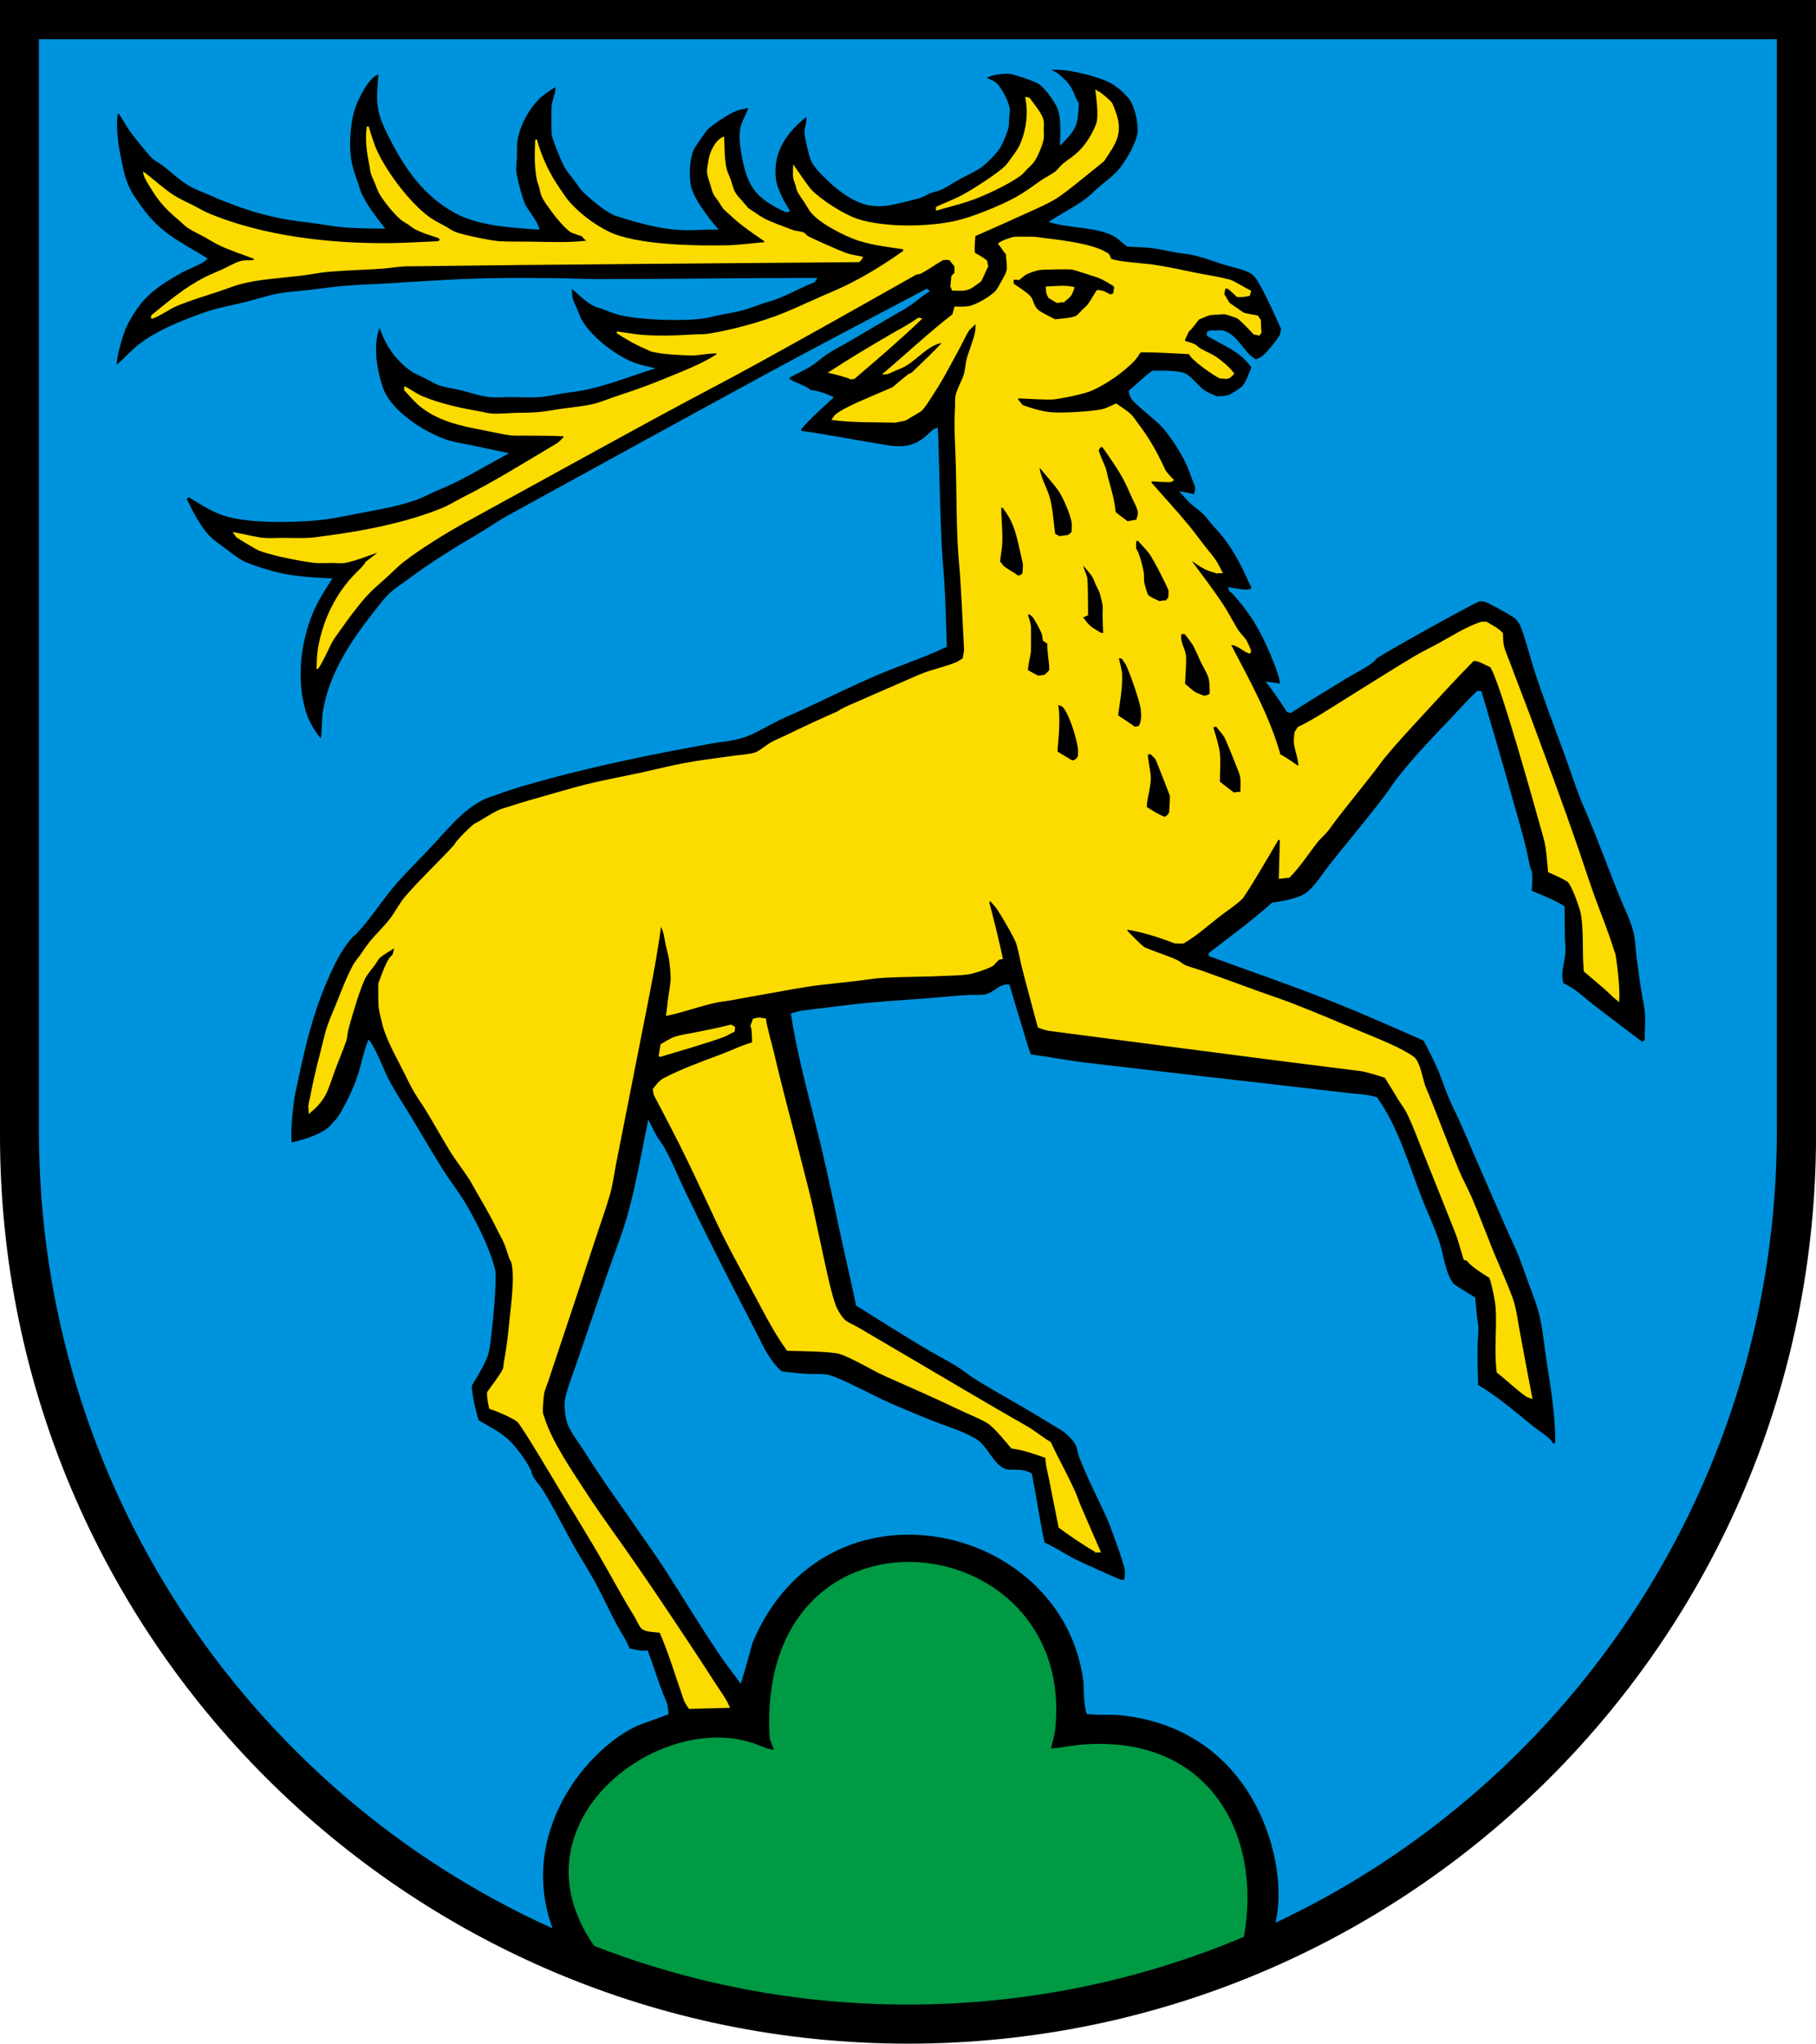 <?xml version="1.0" encoding="UTF-8"?>
<svg enable-background="new 0 0 283.465 318.897" version="1.1" viewBox="0 0 283.46 318.9" xml:space="preserve" xmlns="http://www.w3.org/2000/svg">
	
		<path d="M0,0h283.465v177.165c0,78.278-63.455,141.732-141.732,141.732    S0,255.443,0,177.165V0z" clip-rule="evenodd" fill-rule="evenodd"/>
		<g clip-rule="evenodd" fill="#FCDB00" fill-rule="evenodd" stroke="#FCDB00" stroke-miterlimit="3.864" stroke-width=".283">
			
				<path d="m132.81 59.073c0.158-0.048 0.333-0.079 0.498-0.08 3.528-3.017 7.044-6.017 10.4-9.225-0.111-0.032-0.242-0.053-0.358-0.04-1.371 1.001-2.88 1.755-4.344 2.61-3.185 1.859-6.358 3.746-9.443 5.758 0.424 0.102 2.881 0.68 3.247 0.977z"/>
			
				<path d="m146.24 32.694c1.583-0.475 3.215-0.862 4.781-1.375 2.368-0.773 6.526-2.696 8.408-4.184 0.259-0.204 0.511-0.554 0.744-0.797 0.337-0.352 0.748-0.675 1.049-1.056 0.58-0.734 1.434-2.781 1.555-3.687 0.055-0.412 0-0.914 0-1.334 0-0.425 0.058-0.94 0-1.355-0.15-1.074-1.559-2.653-2.152-3.526-0.142-0.045-0.291-0.079-0.438-0.1 0.483 2.456 0.131 5.123-0.897 7.412-0.309 0.688-0.848 1.388-1.295 1.992-0.291 0.395-0.579 0.865-0.916 1.215-1.208 1.253-5.038 3.665-6.655 4.563-1.327 0.738-2.813 1.262-4.184 1.913v0.319z"/>
			
				
					<path d="m164.67 49.968c0.543-0.06 2.955-0.234 3.427-0.598 0.325-0.251 0.605-0.605 0.896-0.896 0.283-0.283 0.654-0.562 0.896-0.876 0.515-0.669 0.917-1.488 1.395-2.192 0.853 0 1.27 0.305 2.032 0.697 0.18-0.079 0.368-0.149 0.559-0.199 0.059-0.333 0.101-0.738 0.199-1.056l-0.199-0.339c-0.738-0.416-1.512-0.929-2.291-1.255-0.293-0.122-4.018-1.305-4.225-1.335-0.504-0.073-4.633-0.016-5.141 0.08-0.635 0.12-1.41 0.395-1.992 0.658-0.341 0.154-0.867 0.655-1.195 0.896-0.316-0.072-0.673-0.04-0.996-0.04 0.063 0.277 0.06 0.555 0.06 0.837 0.761 0.518 2.022 1.301 2.63 1.952 0.526 0.564 0.469 1.701 1.494 2.352 0.757 0.479 1.652 0.894 2.451 1.314zm17.114 77.661c0.424-0.183 0.569-0.386 0.837-0.757 0.037-0.321 0.16-2.517 0.12-2.729-0.018-0.092-2.073-5.367-2.212-5.638-0.158-0.31-0.611-0.641-0.837-0.937-0.357-0.046-0.332-0.021-0.638 0.1-0.102 0.505 0.415 2.826 0.438 3.486 0.059 1.628-0.605 3.237-0.638 4.842 0.958 0.619 1.879 1.19 2.93 1.633zm10.759-3.825c0.402-0.057 0.809-0.114 1.216-0.1-0.023-0.801 0.092-1.929-0.08-2.69-0.105-0.467-2.104-5.393-2.391-5.937-0.334-0.636-0.943-1.18-1.335-1.793h-0.558c-0.021 0.089-0.069 0.198-0.14 0.259 0.293 0.96 0.93 3.053 1.016 3.984 0.135 1.453 0 3.054 0 4.522 0.763 0.579 1.5 1.19 2.272 1.755zm-25.184-4.981c0.566-0.156 0.72-0.231 1.036-0.777 0-0.401 0.054-0.883 0-1.275-0.213-1.553-1.282-5.205-2.331-6.456-0.229-0.274-0.714-0.426-1.056-0.458 0.438 2.375 0.073 5.075-0.1 7.491 0.81 0.508 1.641 0.973 2.451 1.475zm9.744-5.279c0.117-0.034 0.583-0.114 0.697-0.1 0.545-0.715 0.505-1.935 0.398-2.79-0.168-1.341-1.691-5.694-2.331-6.973-0.173-0.345-0.488-0.696-0.697-1.036-0.137-0.046-0.546-0.068-0.697-0.06 0.158 0.844 0.507 1.798 0.538 2.649 0.075 2.126-0.356 4.357-0.638 6.455 0.905 0.623 1.84 1.212 2.73 1.855zm10.818-4.822c0.431-0.081 0.681-0.132 1.036-0.398 0.016-0.636 0.01-2.095-0.239-2.75-0.317-0.836-0.825-1.644-1.215-2.45-0.392-0.809-0.72-1.721-1.176-2.491-0.324-0.547-0.938-1.342-1.354-1.833h-0.638c-0.434 1.134 0.475 2.337 0.638 3.447 0.093 0.635-0.093 3.69-0.14 4.522 0.556 0.42 1.104 1.001 1.693 1.355 0.413 0.248 0.958 0.374 1.395 0.598zm-25.901-3.148c0.353-0.045 0.73-0.065 1.076-0.14 0.273-0.24 0.589-0.514 0.817-0.797 0.052-1.423-0.367-2.864-0.299-4.283-0.227-0.164-0.477-0.282-0.698-0.458-0.064-0.305-0.086-0.829-0.199-1.096-0.327-0.777-0.851-1.709-1.295-2.431-0.159-0.258-0.514-0.488-0.736-0.697-0.127 0.075-0.262 0.146-0.398 0.199 0.18 0.575 0.424 1.3 0.498 1.893 0.019 0.155 0.016 3.829 0 3.925-0.18 1.044-0.395 1.853-0.498 2.948 0.569 0.319 1.149 0.645 1.732 0.937zm9.823-6.674h0.498c-0.034-0.942-0.083-1.887-0.1-2.829-0.01-0.528 0.076-1.159 0-1.673-0.053-0.354-0.376-1.674-0.498-2.013-0.146-0.399-0.401-0.803-0.578-1.195-0.169-0.375-0.306-0.85-0.519-1.195-0.446-0.727-1.165-1.442-1.693-2.132-0.193 0.388 0.515 1.84 0.598 2.191 0.144 0.601 0.14 5.107 0.14 5.857-0.175 0.142-0.768 0.289-0.837 0.398 1.189 1.556 1.24 1.563 2.989 2.591zm9.104-4.961c0.362-0.06 0.729-0.113 1.096-0.1 0.126-0.179 0.274-0.354 0.438-0.498 0.025-0.125 0.086-1.115 0.06-1.195-0.288-0.884-2.46-5.077-3.067-5.877-0.55-0.725-1.231-1.354-1.813-2.052l-0.458 0.16c0 0.143-0.015 1.145 0 1.195 0.065 0.238 0.285 0.524 0.378 0.777 0.324 0.875 0.596 1.901 0.777 2.809 0.094 0.468 0.051 0.981 0.08 1.455 0.038 0.62 0.388 1.634 0.617 2.231 0.132 0.341 1.679 0.999 1.892 1.095zm-22.055-3.985c0.227-0.022 0.394-0.103 0.598-0.179 0.063-0.098 0.157-0.177 0.239-0.259 0.031-0.256 0.11-1.409 0.06-1.614-0.519-2.13-0.902-4.669-1.853-6.675-0.345-0.728-0.887-1.459-1.335-2.132h-0.458c0 1.892 0.246 3.779 0.159 5.679-0.043 0.951-0.268 1.929-0.339 2.889 0.066 0.083 0.608 0.775 0.638 0.797 0.721 0.532 1.547 0.981 2.291 1.494zm6.475-6.136c0.449-0.087 0.938-0.159 1.395-0.199 0.225-0.165 0.426-0.358 0.638-0.538 0-0.496 0.091-1.182 0-1.654-0.247-1.292-1.239-3.635-1.933-4.722-0.521-0.816-2.613-3.267-3.348-4.124 0 1.794 1.215 3.551 1.654 5.28 0.441 1.74 0.545 3.731 0.797 5.519 0.265 0.142 0.524 0.314 0.797 0.438zm10.6-2.331c0.492-0.114 0.995-0.18 1.494-0.259 0.059-0.333 0.418-0.801 0.239-1.574-0.14-0.604-0.542-1.278-0.797-1.853-0.563-1.266-1.133-2.59-1.833-3.785-0.873-1.491-1.932-2.955-2.909-4.383h-0.418c-0.155 0.186-0.293 0.4-0.398 0.618 0.259 0.955 0.675 1.723 1.036 2.63 0.225 0.565 0.313 1.245 0.478 1.833 0.506 1.814 0.972 3.364 1.155 5.26 0.611 0.545 1.314 0.997 1.953 1.513zm-68.36 185.03c-0.234-0.379-0.593-0.862-0.736-1.275-1.226-3.513-2.312-7.158-3.786-10.579-0.827-0.183-2.319-0.059-2.909-0.697-0.372-0.403-0.694-1.252-0.996-1.733-1.5-2.401-2.867-4.898-4.257-7.365-3.076-5.46-6.464-10.753-9.649-16.145-0.534-0.903-4.022-6.698-4.483-7.013-1.042-0.713-3.043-1.576-4.304-1.992-0.172-0.813-0.352-1.595-0.318-2.431 0.602-0.882 2.032-2.695 2.411-3.547 0.171-0.385 0.157-0.94 0.239-1.354 0.453-2.317 0.634-4.294 0.876-6.654 0.223-2.163 0.826-6.654 0.239-8.807-0.053-0.193-0.263-0.458-0.339-0.677-0.227-0.652-0.41-1.331-0.657-1.973-0.343-0.89-0.877-1.769-1.295-2.63-0.987-2.033-2.099-3.905-3.228-5.857-0.367-0.635-0.695-1.296-1.096-1.913-1.004-1.544-2.179-3.004-3.128-4.582-1.2-1.995-2.339-4.027-3.547-6.017-0.573-0.944-1.23-1.844-1.793-2.79-0.732-1.23-1.353-2.582-2.006-3.859-1.021-1.995-2.138-3.999-2.836-6.143-0.186-0.572-0.697-2.743-0.777-3.327-0.042-0.31-0.078-3.484-0.039-3.646 0.065-0.279 0.216-0.604 0.318-0.876 0.381-1.011 0.776-2.138 1.375-3.048 0.119-0.181 0.414-0.39 0.498-0.558 0.054-0.107 0.363-1.098 0.239-1.295-0.771 0.548-1.813 1.061-2.491 1.693-0.242 0.227-0.448 0.691-0.657 0.97-0.479 0.638-1.363 1.687-1.674 2.377-0.924 2.053-1.954 5.619-2.55 7.81-0.157 0.578-0.147 1.227-0.339 1.793-0.533 1.58-1.216 3.12-1.786 4.688-1.176 3.232-1.265 4.33-3.793 6.469 0-0.307-0.086-0.714-0.06-0.996 0.036-0.385 0.167-0.793 0.239-1.176 0.456-2.406 0.998-4.756 1.627-7.126 0.366-1.378 0.646-2.872 1.123-4.21 0.458-1.285 1.033-2.536 1.533-3.805 0.735-1.862 1.493-3.835 2.451-5.599 0.262-0.482 0.696-0.973 1.022-1.421 0.493-0.678 0.948-1.412 1.468-2.065 0.964-1.212 2.119-2.275 3.088-3.487 0.915-1.143 1.587-2.571 2.531-3.666 2.377-2.758 5.098-5.287 7.57-7.969 0.166-0.18 0.272-0.448 0.438-0.638 0.78-0.892 1.754-1.899 2.65-2.649 0.053-0.044 0.397-0.215 0.478-0.259 1.115-0.615 2.244-1.397 3.388-1.933 0.453-0.212 0.997-0.342 1.474-0.498 2.283-0.746 4.551-1.393 6.867-2.039 1.736-0.484 3.479-1.015 5.227-1.448 2.852-0.706 5.775-1.231 8.647-1.853 2.251-0.487 4.514-1.073 6.774-1.494 2.559-0.478 5.203-0.781 7.783-1.149 1.014-0.145 2.243-0.196 3.215-0.484 0.652-0.194 1.882-1.248 2.55-1.614 0.776-0.426 1.644-0.764 2.444-1.155 2.629-1.284 5.277-2.506 7.956-3.686 0.133-0.059 0.291-0.224 0.438-0.299 0.961-0.493 1.98-0.92 2.969-1.355 3.07-1.351 6.148-2.685 9.225-4.024 1.896-0.826 4.027-1.193 5.938-2.012 0.345-0.148 0.645-0.428 0.996-0.578 0.037-0.477 0.26-1.06 0.238-1.514-0.156-3.408-0.355-6.815-0.537-10.221-0.11-2.066-0.354-4.131-0.459-6.196-0.203-4.009-0.179-8.058-0.278-12.074-0.075-3.041-0.333-6.128-0.14-9.165 0.038-0.597-0.033-1.316 0.08-1.893 0.222-1.136 1.043-2.347 1.334-3.486 0.17-0.663 0.197-1.381 0.359-2.052 0.341-1.418 1.043-2.921 1.335-4.324 0.114-0.547 0.06-1.138 0.159-1.693-0.233 0.199-1.231 1.1-1.355 1.295-0.504 0.792-0.91 1.738-1.361 2.57-1.375 2.54-2.708 5.149-4.31 7.551-0.501 0.751-1.097 1.802-1.74 2.411-3e-3 3e-3 -2.252 1.359-2.331 1.395-0.344 0.154-0.943 0.196-1.328 0.292l-0.266 0.066c-3.242-0.075-6.54 0.019-9.763-0.398 0.062-0.084 0.396-0.563 0.438-0.598 1.494-1.227 5.453-2.733 7.332-3.586 0.324-0.147 1.489-0.586 1.693-0.757 0.747-0.626 1.484-1.271 2.251-1.873 0.113-0.089 0.663-0.344 0.678-0.358 1.644-1.591 3.379-3.177 4.901-4.881-2.21 0.045-4.212 2.647-6.097 3.686-0.454 0.25-0.979 0.439-1.455 0.65-0.496 0.221-1.174 0.604-1.733 0.604 3.588-3.036 7.037-6.297 10.76-9.165 0.12-0.375 0.196-0.773 0.299-1.155 0.699 0.013 1.61 0.042 2.291-0.1 1.136-0.235 3.461-1.603 4.184-2.471 0.326-0.391 0.638-1.067 0.903-1.521 0.274-0.468 0.79-1.346 0.83-1.926 0.052-0.737-0.128-1.579-0.14-2.331-0.451-0.491-0.764-1.087-1.195-1.594 0.547-0.433 1.768-0.802 2.371-0.957 0 0 2.951-0.014 3.049 0 2.829 0.39 9.373 0.913 11.655 2.689 0.063 0.267 0.207 0.5 0.339 0.737 1.047 0.488 5.367 0.741 6.574 0.917 2.324 0.338 4.669 0.874 6.974 1.335 1.636 0.327 3.353 0.573 4.961 0.996 0.691 0.182 2.454 1.325 3.248 1.693l-0.16 0.598c-0.597 0.132-1.221 0.215-1.833 0.159-0.464-0.449-0.958-0.905-1.474-1.295-0.14-5e-3 -0.283-0.024-0.419-0.06-0.254 0.468-0.226 0.633-0.278 1.155 0.366 0.39 0.563 1.041 0.916 1.395 0.029 0.029 2.127 1.484 2.151 1.494 0.461 0.198 1.659 0.335 2.232 0.478 0.112 0.209 0.249 0.413 0.398 0.598 0.027 0.631 0.033 1.265 0.1 1.893-0.072 0.124-0.154 0.243-0.239 0.358-0.255-0.039-0.504-0.111-0.757-0.159-0.194-0.209-2.17-2.316-2.591-2.51-0.308-0.142-1.682-0.612-1.992-0.658-0.081-0.012-2.158 0.116-2.271 0.139-0.59 0.125-1.319 0.508-1.893 0.737-0.182 0.254-1.183 1.655-1.554 1.853-0.235 0.563-0.55 1.042-0.697 1.634 0.533 0.237 1.186 0.336 1.693 0.598 0.254 0.131 0.557 0.472 0.837 0.638 0.792 0.47 1.749 0.82 2.49 1.334 0.897 0.624 2.026 1.543 2.689 2.471-0.32 0.346-0.438 0.551-0.996 0.697-0.043 0.012-1.063-0.084-1.096-0.1-0.896-0.418-4.673-3.039-4.662-3.766-2.589-0.129-5.177-0.308-7.771-0.279-0.261 0.397-0.599 0.955-0.916 1.295-1.697 1.817-4.409 3.68-6.655 4.682-1.188 0.53-4.682 1.221-5.897 1.355-1.091 0.12-4.344-0.123-5.658-0.16 8e-3 0.099-0.034 0.225-0.1 0.299 0.275 0.317 0.547 0.659 0.797 0.996 1.388 0.515 2.87 0.96 4.344 1.136 1.614 0.193 6.709-0.088 8.269-0.478 0.675-0.168 1.424-0.583 2.071-0.857 0.717 0.498 1.677 1.093 2.292 1.694 0.336 0.329 0.664 0.872 0.956 1.255 1.97 2.585 3.009 4.523 4.383 7.451 0.067 0.142 1.037 1.238 1.196 1.375-0.094 0.054-0.182 0.125-0.26 0.199-0.991 0.027-2.035-0.067-3.028-0.12-0.078 0.104-0.141 0.223-0.199 0.339 1.96 2.259 4.022 4.464 5.918 6.774 0.898 1.096 1.729 2.254 2.609 3.367 0.523 0.661 1.093 1.321 1.574 2.012 0.375 0.538 0.687 1.248 0.996 1.833-0.151-9e-3 -0.561 0.014-0.697 0.06-0.542-0.219-1.175-0.349-1.693-0.598-0.749-0.359-1.545-0.92-2.231-1.395-0.044 0.063-0.127 0.116-0.199 0.14 1.621 2.189 3.304 4.394 4.821 6.654 0.869 1.293 1.593 2.734 2.404 4.071 0.396 0.653 0.985 1.14 1.382 1.766 0.29 0.459 0.521 1.085 0.717 1.594-0.02 0.09-0.067 0.183-0.119 0.259-1.153-0.411-1.775-1.354-3.089-1.354 2.92 5.621 6.09 11.223 7.811 17.353 1.031 0.452 2.057 1.333 3.048 1.913 0.095-1.072-0.604-2.838-0.697-3.825-0.052-0.556 0.061-1.103 0.1-1.654 0.166-0.223 0.292-0.462 0.438-0.697 2.603-1.266 5.115-2.965 7.571-4.483 3.531-2.182 7.036-4.428 10.6-6.555 1.176-0.702 2.43-1.296 3.633-1.952 2.207-1.204 4.434-2.649 6.827-3.447 0.032-0.011 0.62 0 0.697 0 0.811 0.505 1.861 0.972 2.49 1.714 0.013 0.568 0.01 1.347 0.14 1.893 0.233 0.978 0.709 1.98 1.056 2.929 0.912 2.488 1.899 4.947 2.823 7.432 2.675 7.193 5.355 14.399 7.856 21.656 0.791 2.295 1.529 4.633 2.351 6.914 1.036 2.876 2.209 5.684 3.108 8.607 0.067 0.218 0.201 0.477 0.239 0.697 0.295 1.716 0.688 5.252 0.577 7.113-0.737-0.569-1.388-1.28-2.092-1.893-1.044-0.91-2.112-1.793-3.168-2.689-0.265-2.902 0.035-6.113-0.458-8.945-0.143-0.822-1.451-4.595-2.132-5.081-0.777-0.556-2.1-1.068-2.988-1.495-0.167-1.659-0.238-3.625-0.697-5.239-1.016-3.567-6.734-24.387-8.368-26.777-0.91-0.345-1.754-0.996-2.729-0.996-2.85 2.894-5.565 5.863-8.309 8.846-1.907 2.074-3.85 4.16-5.639 6.336-0.535 0.652-1.017 1.364-1.534 2.032-1.974 2.549-4.021 5.043-5.997 7.591-0.438 0.564-0.83 1.177-1.274 1.733-0.514 0.642-1.185 1.185-1.694 1.833-1.451 1.848-2.676 3.812-4.343 5.479-0.47 2e-3 -0.965 0.111-1.435 0.159l0.159-5.877c-0.112-0.118-0.255-0.223-0.398-0.299-0.63 1.077-5.101 8.782-5.758 9.404-1.028 0.971-2.362 1.818-3.487 2.696-1.755 1.371-3.65 3.073-5.598 4.177-0.125 0-1.17 0.01-1.195 0-2.604-0.971-4.929-1.759-7.671-2.191 7e-3 0.146 0.026 0.295 0.06 0.438 0.814 0.755 1.857 1.992 2.729 2.59 0.216 0.147 3.276 1.261 3.785 1.454 0.425 0.162 0.886 0.342 1.296 0.538 0.486 0.233 0.898 0.661 1.395 0.856 0.799 0.316 1.676 0.526 2.49 0.817 2.912 1.042 5.818 2.11 8.727 3.167 1.846 0.671 3.73 1.279 5.559 1.993 3.669 1.432 7.308 2.976 10.938 4.502 2.237 0.94 6.015 2.404 7.87 3.805 0.854 0.646 1.331 3.446 1.673 4.383 0.203 0.556 0.456 1.104 0.678 1.654 1.562 3.869 3.013 7.785 4.622 11.635 0.6 1.433 1.381 2.796 1.992 4.224 1.109 2.586 2.094 5.24 3.148 7.85 1.055 2.609 2.257 5.189 3.228 7.83 0.499 1.358 0.696 2.99 0.956 4.403 0.677 3.68 1.359 7.365 2.072 11.038-0.186-0.07-0.548-0.157-0.697-0.259-1.526-1.044-3.066-2.564-4.563-3.726-0.434-3.269 0.033-6.682-0.159-9.961-0.063-1.083-0.589-3.646-0.996-4.802-1.103-0.752-2.842-1.707-3.587-2.77-0.144 6e-3 -0.31-0.034-0.438-0.1-0.441-1.353-0.771-2.81-1.295-4.124-1.636-4.106-3.264-8.215-4.922-12.313-0.859-2.126-1.666-4.409-2.689-6.455-0.354-0.709-0.896-1.392-1.315-2.072-0.705-1.148-1.38-2.328-2.132-3.447-0.894-0.297-2.959-0.949-3.825-1.056-16.213-2.013-32.411-4.172-48.614-6.275-0.511-0.066-1.196-0.303-1.674-0.499-0.829-3.12-1.698-6.235-2.49-9.364-0.308-1.217-0.502-2.543-0.896-3.726-0.313-0.941-2.342-4.387-2.969-5.32-0.365-0.543-0.896-1.007-1.295-1.534-0.041 0.202-0.1 0.407-0.18 0.598 0.766 2.85 1.478 5.76 2.093 8.646-0.174 0.024-0.348 0.059-0.519 0.1-0.235 0.276-0.515 0.505-0.75 0.784l-0.146 0.172c-0.769 0.478-3.028 1.217-3.885 1.335-1.107 0.153-2.294 0.164-3.414 0.219-3.224 0.159-6.459 0.128-9.676 0.299-1.42 0.076-2.871 0.332-4.284 0.498-1.911 0.226-3.827 0.412-5.738 0.638-2.796 0.33-5.585 0.916-8.361 1.388-1.785 0.304-3.563 0.644-5.346 0.963-0.948 0.169-1.931 0.263-2.869 0.478-2.447 0.562-4.814 1.452-7.272 1.953 0.111-0.684 0.16-1.366 0.239-2.052 0.132-1.134 0.396-2.288 0.458-3.427 0.041-0.741-0.148-2.592-0.278-3.347-0.136-0.783-0.382-1.551-0.538-2.331-0.203-1.013-0.29-2.116-0.917-2.949-0.648 5-1.655 9.979-2.63 14.922-0.776 3.938-1.544 7.879-2.331 11.815-0.698 3.492-1.374 6.988-2.072 10.48-0.319 1.6-0.529 3.339-0.976 4.901-0.671 2.343-1.527 4.667-2.285 6.987-1.814 5.555-3.67 11.098-5.519 16.643l-1.859 5.598c-0.199 0.605-0.565 1.36-0.638 1.993-0.093 0.803-0.235 2.148-0.16 2.929 0.021 0.218 0.194 0.606 0.266 0.83 1.218 3.803 4.364 8.354 6.535 11.695 2.085 3.207 4.376 6.314 6.568 9.451 3.203 4.581 6.301 9.215 9.391 13.873 1.429 2.152 2.841 4.316 4.237 6.488 0.722 1.122 1.604 2.275 2.132 3.507l-6.135 0.163zm57.402-219.38c-0.417-0.236-0.816-0.501-1.235-0.737-0.354-0.595-0.361-0.838-0.398-1.554 1.308-0.056 2.887-0.236 4.184 0.06-0.448 1.371-0.567 1.258-1.554 2.132-0.297-0.025-0.704 0.042-0.997 0.099z"/>
				
					<path d="m171.15 242.11h0.498c-1.036-2.398-2.099-4.789-3.122-7.192-0.273-0.643-0.485-1.316-0.764-1.952-1.168-2.671-2.631-5.19-3.845-7.83-1.294-0.782-2.479-1.788-3.786-2.53-7.164-4.068-14.204-8.31-21.318-12.459l-5.021-2.948c-0.562-0.331-1.272-0.598-1.793-0.97-0.611-0.437-1.373-1.708-1.634-2.391-0.672-1.753-1.329-4.808-1.727-6.635-0.633-2.901-1.262-5.802-1.88-8.707-0.45-2.114-1.023-4.194-1.548-6.289-1.497-5.992-3.155-11.941-4.549-17.958-0.166-0.715-1.23-4.552-1.235-5.2-1.126-0.128-0.709-0.228-1.793 0.04-0.123 0.319-0.218 0.666-0.358 0.976 0.271 0.493 0.248 2.251 0.259 2.709-1.719 0.454-3.41 1.317-5.081 1.933-2.771 1.02-6.16 2.282-8.786 3.646-0.637 0.331-1.219 1.09-1.634 1.634 0.065 0.206 0.095 0.735 0.159 0.857 1.806 3.399 3.602 6.837 5.28 10.3 1.543 3.185 3.013 6.405 4.522 9.604 1.557 3.299 3.351 6.567 5.094 9.775 1.86 3.423 3.565 6.968 5.845 10.128 1.546 0.019 6.965 0.096 8.188 0.498 2.016 0.663 5.108 2.58 7.192 3.507 3.908 1.736 7.814 3.439 11.669 5.293 1.383 0.665 3 1.255 4.29 2.059 0.92 0.572 2.93 2.985 3.666 3.885 1.832 0.223 3.629 0.899 5.38 1.494-0.023 1.089 0.376 2.409 0.577 3.467 0.474 2.481 0.993 4.953 1.475 7.432 1.317 1.008 4.326 3.046 5.78 3.824z"/>
				
					<path d="m102.95 164.81c3.179-0.981 6.861-1.994 9.942-3.108 0.567-0.205 1.093-0.58 1.653-0.816 0.039-0.193 0.054-0.401 0.04-0.598l-0.498-0.259c-1.892 0.491-3.847 0.865-5.765 1.249-0.933 0.187-1.979 0.329-2.882 0.604-0.697 0.212-1.52 0.799-2.192 1.136-0.1 0.595-0.226 1.19-0.298 1.792z"/>
				
					<path d="m49.53 104.24c0.345-0.174 1.997-3.779 2.232-4.184 0.36-0.623 0.857-1.258 1.274-1.853 1.189-1.696 2.797-3.875 4.164-5.359 0.863-0.937 1.899-1.822 2.856-2.669 0.901-0.8 1.89-1.845 2.822-2.57 2.654-2.065 6.694-4.562 9.643-6.177 10.085-5.521 20.146-11.085 30.245-16.576 5.269-2.864 10.608-5.614 15.859-8.507 8.123-4.476 16.208-9.033 24.287-13.588 0.23-0.13 0.571-0.076 0.797-0.199 1.185-0.65 2.313-1.454 3.486-2.132h1.036c0.308 0.356 0.581 0.749 0.896 1.096v1.136c-0.177 0.138-0.346 0.293-0.498 0.458-0.063 0.513-0.064 1.023-0.159 1.534 0.094 0.172 0.176 0.366 0.22 0.558 1.757 0.047 2.32 0.177 3.726-0.937 0.187-0.147 0.508-0.342 0.657-0.518 0.094-0.11 0.854-1.894 1.036-2.231-0.076-0.193-0.131-0.547-0.14-0.757-0.605-0.496-1.195-0.829-1.893-1.196-0.197-0.468 0.015-2.388 0.04-2.829 2.733-1.206 5.451-2.401 8.169-3.646 1.531-0.702 3.754-1.646 5.12-2.63 1.511-1.088 2.974-2.29 4.423-3.46l1.819-1.468c0.131-0.105 0.258-0.233 0.393-0.332 0.021-0.015 0.108-0.043 0.119-0.06 1.882-2.781 3.076-4.315 1.853-7.651-0.113-0.311-0.458-1.279-0.637-1.474-0.491-0.535-1.232-1.134-1.833-1.574-0.124-0.091-0.289-0.084-0.398-0.179 0.149 1.236 0.522 3.997 0.079 5.14-0.669 1.727-1.761 3.46-3.168 4.682-0.676 0.587-1.473 1.063-2.151 1.654-0.388 0.337-0.7 0.826-1.096 1.136-0.51 0.398-1.567 0.934-2.165 1.341-1.017 0.694-2.017 1.452-3.056 2.105-2.33 1.465-6.552 3.184-9.204 3.965-4.432 1.306-12.145 1.459-16.577 0-2.131-0.701-5.623-2.923-7.232-4.563-0.502-0.511-2.109-2.904-2.63-3.646 0 0.505-0.083 1.167 0 1.653 0.059 0.34 0.23 0.706 0.339 1.036 0.106 0.327 0.17 0.778 0.319 1.076 0.286 0.574 0.762 1.175 1.115 1.72 0.26 0.401 0.488 0.837 0.757 1.229 1.267 1.845 5.493 3.972 7.611 4.642 2.244 0.71 4.714 1.003 7.033 1.335v0.458c-2.819 2.013-6.052 4.014-9.165 5.519-1.153 0.558-2.354 1.037-3.526 1.554-1.958 0.863-3.902 1.771-5.878 2.59-3.453 1.432-8.344 2.753-11.994 3.327-0.763 0.12-1.58 0.066-2.352 0.12-2.435 0.168-6.498 0.28-8.846-0.04-1.017-0.139-2.03-0.303-3.049-0.438 1.718 1.087 2.849 1.762 4.702 2.55 0.24 0.102 0.527 0.281 0.777 0.338 1.925 0.442 4.149 0.51 6.123 0.584 1.013 0.038 3.291-0.475 4.078-0.266 0.021 0.036 0.121 0.135 0.159 0.18-2.252 1.59-6.051 3.013-8.641 4.084-2.594 1.073-4.853 1.834-7.498 2.716-1.094 0.365-2.252 0.864-3.367 1.129-1.616 0.385-3.408 0.519-5.061 0.764-1.193 0.177-2.404 0.403-3.605 0.511-1.299 0.117-2.622 0.075-3.926 0.133-1.066 0.048-2.225 0.16-3.287 0.086-0.675-0.047-1.418-0.264-2.092-0.378-2.944-0.5-5.949-1.173-8.727-2.311-0.893-0.366-1.836-1.038-2.689-1.514-0.033 0.111-0.053 0.242-0.04 0.358 0.706 0.706 1.34 1.537 2.092 2.191 2.907 2.531 6.532 3.293 10.201 3.985 1.388 0.262 2.786 0.609 4.184 0.797 0.65 0.087 1.41 0.027 2.072 0.04 2.058 0.04 4.146-0.018 6.196 0.1 0.086 0.085 0.191 0.163 0.299 0.219-0.428 0.32-0.811 0.872-1.255 1.136-4.872 2.884-9.699 5.935-14.764 8.467-1.04 0.52-2.075 1.194-3.148 1.633-5.474 2.244-12.229 3.587-18.11 4.344-0.937 0.12-1.907 0.292-2.85 0.339-1.338 0.066-2.715 0-4.058 0-0.938 0-1.945 0.077-2.876 0-1.241-0.104-3.238-0.621-4.563-0.857 0.121 0.161 0.185 0.37 0.339 0.498 0.258 0.213 3.146 1.937 3.447 2.052 2.054 0.79 6.13 1.595 8.388 1.893 0.962 0.127 2.022 0.04 2.995 0.04 0.608 0 1.466 0.112 2.046 0 1.938-0.375 3.786-1.244 5.678-1.793-0.774 0.659-1.584 1.273-2.391 1.893-0.014 0.011-0.091 0.219-0.119 0.259-0.354 0.494-0.878 0.957-1.302 1.381-3.182 3.181-5.213 7.381-5.951 11.808-0.156 0.974-0.143 2.007-0.234 2.99z"/>
				
					<path d="m23.649 49.629c1.453-0.503 2.674-1.522 4.085-2.092 2.052-0.829 4.206-1.481 6.309-2.171 1.091-0.358 2.196-0.8 3.294-1.116 2.728-0.785 6.716-1.021 9.504-1.354 1.523-0.183 3.06-0.51 4.583-0.638 2.752-0.231 5.53-0.287 8.288-0.479 1.227-0.085 2.529-0.342 3.746-0.358 23.516-0.317 47.035-0.445 70.55-0.657 0.26-0.125 0.412-0.325 0.498-0.598-0.818-0.151-1.81-0.319-2.59-0.598-0.822-0.293-5.271-2.237-5.917-2.63-0.196-0.119-0.351-0.394-0.559-0.498-0.521-0.261-1.237-0.216-1.793-0.438-1.326-0.531-3.325-1.192-4.522-1.854-0.812-0.447-1.603-1.054-2.391-1.554-0.058-0.036-0.777-0.904-0.877-1.016-0.403-0.453-0.912-0.974-1.216-1.494-0.293-0.504-0.489-1.329-0.677-1.893-0.197-0.591-0.538-1.214-0.678-1.813-0.356-1.53-0.318-3.319-0.398-4.882-1.146 0.521-1.992 2.311-2.151 3.487-0.074 0.547-0.228 1.144-0.239 1.694-0.014 0.646 0.304 1.447 0.498 2.052 0.148 0.461 0.253 1 0.458 1.435 0.191 0.407 0.54 0.786 0.797 1.155 0.25 0.358 0.46 0.806 0.737 1.136 0.264 0.313 0.656 0.609 0.956 0.896 1.795 1.717 3.49 2.829 5.52 4.224l-0.1 0.359c-1.932 0.137-3.884 0.437-5.818 0.478-4.772 0.103-14.209 4e-3 -18.629-2.171-2.23-1.098-4.499-2.807-6.156-4.682-0.492-0.558-0.933-1.267-1.361-1.879-1.693-2.419-2.961-5.02-3.719-7.883-0.09 2.006-0.156 4.162 0.238 6.136 0.083 0.411 0.268 0.844 0.379 1.255 0.106 0.395 0.171 0.859 0.318 1.235 0.359 0.914 1.115 1.812 1.674 2.61 0.601 0.857 1.951 2.446 2.81 3.048 0.254 0.179 1.427 0.525 1.793 0.658 0.265 0.34 0.593 0.632 0.896 0.937-3.079 0.362-6.121 0.21-9.218 0.166-1.553-0.022-3.141 0.026-4.688-0.066-1.218-0.073-5.85-1.018-6.954-1.495-0.488-0.211-0.981-0.576-1.454-0.836-0.778-0.429-1.644-0.85-2.371-1.355-3.103-2.153-6.786-7.08-8.368-10.5-0.539-1.167-0.924-2.596-1.335-3.825-0.321 2.085 0.011 4.098 0.419 6.136 0.075 0.377 0.104 0.813 0.219 1.176 0.173 0.544 0.465 1.082 0.678 1.613 0.196 0.492 0.396 1.128 0.678 1.574 0.817 1.3 2.071 2.871 3.228 3.885 0.327 0.288 0.772 0.494 1.136 0.737 0.353 0.238 0.684 0.529 1.056 0.737 1.07 0.6 2.519 0.989 3.686 1.395l0.398 0.458c-0.172 0.081-0.349 0.178-0.498 0.299-2.485 0.103-4.984 0.271-7.472 0.299-9.335 0.103-20.05-1.087-28.67-4.782-0.672-0.288-1.318-0.704-1.973-1.036-1.059-0.537-2.252-1.057-3.247-1.693-1.577-1.008-3.032-2.4-4.543-3.526 0.048 0.557 0.953 1.908 1.229 2.371 1.308 2.196 2.62 3.453 4.529 5.061 0.374 0.315 0.727 0.708 1.136 0.976 0.812 0.53 1.74 0.944 2.59 1.415 0.844 0.467 1.695 1.017 2.57 1.415 1.718 0.781 3.562 1.359 5.32 2.052-0.077 0.144-0.182 0.286-0.299 0.398-0.595 0.057-1.437-0.027-1.993 0.14-0.935 0.28-1.929 0.889-2.829 1.295-0.926 0.417-1.884 0.795-2.789 1.255-2.963 1.504-5.607 3.725-8.169 5.817l-0.142 0.397z"/>
			
		</g>
		
			
				<path d="m199.28 299.78c2.102-8.862-3.032-29.843-24.009-32.236-1.831-0.209-3.688-5e-3 -5.521-0.215-0.443-0.985-0.497-4.957-0.498-4.961-3.211-25.063-40.506-33.381-51.921-6.077-2e-3 4e-3 -1.115 4.106-1.754 6.137-0.953-1.346-1.997-2.624-2.929-3.985-3.058-4.467-5.833-9.119-8.767-13.667-1.235-1.916-2.572-3.762-3.865-5.639-2.938-4.266-5.995-8.437-8.746-12.83-0.833-1.33-1.897-2.592-2.511-4.045-0.434-1.027-0.635-3.163-0.358-4.244 0.528-2.065 1.352-4.104 2.036-6.125 1.449-4.28 2.92-8.552 4.399-12.822 1.198-3.459 2.598-6.875 3.526-10.42 1.168-4.463 1.966-9.012 2.889-13.528 0.443 0.855 0.835 1.758 1.355 2.57 0.282 0.44 0.616 0.839 0.876 1.295 1.292 2.264 2.269 4.768 3.405 7.117 2.404 4.969 4.877 9.905 7.394 14.818 1.309 2.554 2.638 5.097 3.945 7.65 0.458 0.894 0.867 1.813 1.395 2.67 0.647 1.053 1.402 2.067 2.331 2.889 1.493 0.17 2.992 0.359 4.496 0.405 0.912 0.028 1.811-0.044 2.717 0.113 1.524 0.265 6.922 3.125 8.727 3.965 2.328 1.083 4.72 2.026 7.093 3.008 2.367 0.98 4.973 1.677 7.192 2.969 1.835 1.068 2.518 3.578 4.383 4.622 1.1 0.615 2.543-0.2 4.363 0.797 0.725 3.575 1.218 7.193 1.992 10.759 1.597 0.773 3.039 1.678 4.583 2.53 0.653 0.361 7.136 3.294 7.451 3.348 0.202 0.034 0.415 0.019 0.618 0.02 0.154-0.55 0.206-1.146 0.14-1.713-0.118-1.004-2.179-6.667-2.69-7.83-1.426-3.24-3.133-6.411-4.396-9.716-0.275-0.721-0.334-1.547-0.724-2.218-0.248-0.427-0.956-1.18-1.335-1.514-0.819-0.724-1.829-1.196-2.749-1.773-3.677-2.308-7.501-4.347-11.197-6.615-1.188-0.728-2.261-1.622-3.447-2.351-1.138-0.699-2.329-1.307-3.486-1.972-4.047-2.329-7.971-4.866-11.935-7.332-0.619-3.032-1.322-6.045-1.992-9.065-1.123-5.058-2.129-10.141-3.327-15.182-1.672-7.029-3.726-13.984-4.822-21.139 1.504-0.512 3.018-0.579 4.581-0.772 2.682-0.331 5.358-0.689 8.051-0.921 3.011-0.26 6.026-0.441 9.039-0.678 2.061-0.162 4.125-0.396 6.189-0.491 0.82-0.038 1.747 0.087 2.544-0.126 1.183-0.317 2.15-1.669 3.446-1.494 0.682 2.351 1.394 4.693 2.112 7.033 0.397 1.294 0.722 2.617 1.255 3.865 3.008 0.409 5.99 0.981 9.006 1.335 10.149 1.192 20.301 2.381 30.457 3.52 3.34 0.375 6.676 0.786 10.015 1.163 1.516 0.171 3.069 0.2 4.536 0.658 3.301 4.575 4.959 10.565 7.014 15.779 0.883 2.24 1.916 4.432 2.689 6.714 0.651 1.922 0.961 5.051 2.252 6.575 0.255 0.301 2.771 1.775 3.327 2.132 0.136 1.126 0.183 2.263 0.339 3.387 0.053 0.385 0.143 0.766 0.159 1.155 0.037 0.924-0.095 1.847-0.12 2.77-0.059 2.109 0.037 4.227 0.08 6.336 3.24 1.913 5.945 4.313 8.865 6.657 0.824 0.661 1.943 1.277 2.611 2.089 0.205 0.25 0.137 0.43 0.518 0.498l0.339-0.299c-2e-3 -4.222-0.676-8.394-1.335-12.552-0.354-2.228-0.535-4.484-0.996-6.694-0.442-2.122-1.277-4.128-2.02-6.156-0.444-1.215-0.855-2.441-1.328-3.646-0.516-1.316-1.148-2.581-1.72-3.872-1.495-3.38-2.976-6.766-4.45-10.154-1.033-2.377-2.035-4.768-3.095-7.133-0.548-1.223-1.173-2.41-1.693-3.646-0.588-1.398-1.046-2.846-1.634-4.244-0.686-1.63-1.497-3.204-2.331-4.762-4.396-1.946-8.793-3.893-13.249-5.698-6.67-2.703-13.487-5.016-20.243-7.491v-0.299c3.307-2.561 6.705-5.015 9.822-7.81 1.653-0.232 4.305-0.645 5.579-1.754 1.366-1.188 2.354-2.847 3.467-4.263 1.809-2.302 3.7-4.539 5.519-6.833 1.195-1.509 2.421-3 3.547-4.563 0.432-0.6 0.827-1.225 1.275-1.813 2.511-3.304 5.448-6.311 8.301-9.317 1.422-1.498 2.792-3.046 4.291-4.47h0.498c1.724 5.785 3.411 11.579 5.034 17.394 0.641 2.295 1.322 4.582 1.889 6.897 0.266 1.085 0.43 2.208 0.728 3.283 0.054 0.192 0.194 0.357 0.22 0.558 0.118 0.966 5e-3 2.02-0.061 2.989 1.746 0.728 3.527 1.408 5.141 2.411 0.037 1.759 6e-3 3.522 0.08 5.28 0.024 0.584 0.085 1.167 0.06 1.753-0.066 1.496-0.882 3.639-0.239 5.041 1.739 0.714 3.289 2.257 4.771 3.403 2.505 1.935 5.029 3.843 7.562 5.742l0.558-0.319c-0.018-1.434 0.155-2.871 0.04-4.303-0.074-0.914-0.284-1.808-0.438-2.71-0.335-1.959-0.59-3.94-0.85-5.911-0.195-1.477-0.195-2.987-0.604-4.43-0.514-1.811-1.397-3.511-2.099-5.253-1.615-4.008-3.113-8.063-4.756-12.06-0.471-1.148-1.01-2.267-1.454-3.427-0.818-2.135-1.519-4.314-2.305-6.462-1.638-4.478-3.354-8.931-4.828-13.468-0.465-1.431-1.724-6.193-2.312-7.126-0.186-0.296-0.398-0.599-0.657-0.837-0.46-0.422-4.53-2.675-5.021-2.709-0.22-0.016-0.477-0.01-0.697 0-0.368 0.016-15.135 8.152-16.078 8.945-0.176 0.147-0.278 0.356-0.459 0.498-1.262 0.99-2.804 1.718-4.177 2.549-2.931 1.773-5.848 3.574-8.733 5.42l-0.479-0.16c-0.961-1.521-1.991-2.998-3.088-4.423 0.7 0.074 1.396 0.188 2.092 0.299-0.106-1.167-0.548-2.263-0.963-3.347-1.463-3.817-3.138-7.057-5.831-10.161-0.371-0.428-0.689-0.865-1.176-1.175l-0.1-0.359c1.018 0.13 2.521 0.582 3.487 0.199l0.1-0.299c-1.317-2.824-2.29-5.064-4.185-7.61-0.665-0.895-1.457-1.678-2.172-2.53-0.426-0.509-0.815-1.052-1.295-1.515-0.608-0.588-1.338-1.032-1.952-1.613-0.512-0.484-0.963-1.032-1.435-1.555 0.67 0.099 1.335 0.234 1.992 0.399 0.485-1.059 0.233-1.426-0.153-2.371-0.326-0.801-0.575-1.624-0.942-2.411-0.905-1.939-2.443-4.399-3.886-5.977-1.07-1.171-4.174-3.482-4.781-4.423-0.201-0.312-0.307-0.687-0.318-1.056 1.186-1.006 2.283-2.113 3.546-3.028 1.253-0.01 4.285-0.123 5.28 0.538 1.061 0.705 1.789 1.837 2.849 2.55 0.579 0.39 1.246 0.603 1.873 0.897 0.582-0.027 1.205-0.016 1.773-0.16 0.492-0.124 2.03-1.107 2.37-1.494 0.56-0.635 1.104-2.167 1.436-2.988-1.698-2.602-4.417-3.507-6.954-5.021v-0.458c0.403-0.188 0.785-0.166 1.216-0.16 0.338 5e-3 0.843-0.064 1.155 0.02 2.317 0.628 3.119 3.461 5.141 4.523 0.384-0.182 0.789-0.348 1.136-0.598 0.554-0.399 2.5-2.771 2.749-3.387 0.121-0.299 0.104-0.626 0.199-0.937-0.804-1.758-3.205-7.272-4.343-8.408-0.837-0.835-2.841-1.228-3.985-1.547-2.021-0.565-3.99-1.415-6.057-1.8-0.495-0.092-0.996-0.127-1.494-0.199-1.503-0.218-2.975-0.612-4.483-0.797-1.256-0.154-2.524-0.142-3.785-0.239-0.667-0.517-1.256-1.132-1.992-1.555-2.646-1.517-6.941-1.268-9.962-2.191 1.938-1.252 4.062-2.294 5.877-3.726 0.497-0.391 0.925-0.854 1.395-1.275 1.155-1.031 2.488-1.914 3.487-3.108 1.077-1.289 2.733-4.109 2.929-5.778 0.169-1.445-0.49-4.339-1.435-5.459-0.768-0.909-1.752-1.785-2.789-2.371-1.863-1.052-7.849-2.628-9.862-1.972 1.06 0.366 1.397 0.592 2.211 1.354 1.657 1.554 1.431 2.169 2.431 3.965-0.202 3.297-0.263 3.751-2.649 6.176 0.011-1.631 0.212-4.023-0.419-5.519-0.471-1.119-1.902-3.096-2.869-3.825-0.576-0.435-3.926-1.58-4.682-1.653-1.103-0.107-3.016 0.117-3.925 0.777 0.53 0.257 1.112 0.43 1.594 0.777 0.803 0.579 2.032 2.982 2.151 3.965 0.059 0.481-0.048 0.956-0.079 1.435-0.031 0.473-4e-3 0.944-0.08 1.415-0.119 0.743-0.993 2.811-1.435 3.427-0.606 0.846-2.031 2.311-2.889 2.889-1.101 0.741-2.337 1.256-3.493 1.899-0.984 0.547-1.921 1.252-2.982 1.646-0.423 0.157-0.873 0.217-1.295 0.379-0.437 0.167-0.828 0.428-1.255 0.617-0.631 0.28-4.699 1.25-5.459 1.335-0.842 0.095-1.709 0.111-2.551 0-2.331-0.309-4.976-2.225-6.614-3.845-0.892-0.882-2.054-1.928-2.591-3.068-0.317-0.676-1.055-3.733-1.016-4.443 0.048-0.868 0.451-1.716 0.219-2.59-3.209 2.498-5.449 5.58-4.98 9.862 0.176 1.607 1.31 3.644 2.151 5.021l-0.398 0.1c-4.449-2.087-5.861-3.69-6.774-8.587-0.229-1.229-0.452-2.763-0.299-4.005 0.169-1.357 0.978-2.451 1.396-3.726-0.724 0.147-1.455 0.247-2.152 0.498-1.013 0.366-3.896 2.241-4.622 3.028-0.193 0.21-1.992 2.828-2.092 3.049-0.677 1.502-0.759 4.001-0.498 5.618 0.326 2.026 2.822 5.248 4.184 6.813-1.495-0.022-2.987 0.1-4.482 0.1-3.562 0-6.942-0.899-10.314-1.952-0.396-0.124-0.8-0.215-1.182-0.379-1.338-0.571-4.176-2.856-5.121-3.984-0.338-0.404-0.606-0.851-0.916-1.275-0.521-0.713-1.122-1.346-1.574-2.111-0.435-0.737-1.895-4.302-2.012-5.081-0.059-0.384-0.061-4.215 0-4.582 0.138-0.85 0.744-2.251 0.558-3.048-0.847 0.502-1.693 1.017-2.431 1.673-1.814 1.615-3.407 4.503-3.746 6.914-0.134 0.952-0.05 1.895-0.1 2.849-0.03 0.585-0.123 1.145-0.1 1.733 0.039 0.991 0.953 4.453 1.395 5.359 0.635 1.3 1.779 2.386 2.191 3.785-4.129-0.277-9.374-0.563-13.029-2.609-4.692-2.627-7.508-6.585-9.923-11.264-0.869-1.685-1.747-3.429-1.992-5.333-0.214-1.67 0.054-3.35 0.12-5.021-1.627 0.144-3.532 4.207-3.945 5.519-0.771 2.448-0.979 6.156-0.438 8.667 0.22 1.02 0.614 1.98 0.937 2.969 0.162 0.494 0.292 0.995 0.498 1.474 0.849 1.975 2.3 3.753 3.586 5.459-2.238-0.05-4.484-0.03-6.714-0.259-1.162-0.119-2.312-0.329-3.467-0.498-1.933-0.282-3.88-0.461-5.798-0.837-3.776-0.739-7.521-2.057-11.038-3.605-1.191-0.525-2.438-0.96-3.546-1.654-1.283-0.803-2.425-1.891-3.612-2.827-0.456-0.36-1.436-0.916-1.768-1.217-0.571-0.519-2.907-3.417-3.427-4.145-0.722-1.009-1.301-2.111-2.013-3.128-0.062 0.201-0.202 0.395-0.238 0.598-0.226 1.262 0.021 4.104 0.299 5.473 0.432 2.123 0.729 4.34 1.753 6.282 0.319 0.605 0.716 1.165 1.096 1.733 3.256 4.874 6.055 6.01 10.839 8.906-0.84 0.829-2.815 1.439-3.925 2.072-4.193 2.389-6.3 3.884-8.567 8.308-0.601 1.17-1.815 5.243-1.594 6.475 1.256-1.079 2.337-2.347 3.646-3.367 2.228-1.736 4.95-2.971 7.571-3.985 1.23-0.476 2.46-0.961 3.726-1.335 1.744-0.515 3.536-0.836 5.3-1.275 1.769-0.44 3.501-1.039 5.3-1.355 1.386-0.243 2.793-0.315 4.19-0.465 1.966-0.21 3.919-0.528 5.891-0.69 2.131-0.176 4.269-0.239 6.402-0.365 5.508-0.327 11.012-0.737 16.53-0.83 3.446-0.058 6.895-0.042 10.341 0 2.137 0.026 4.271 0.14 6.409 0.14 11.306 0 22.609-0.18 33.916-0.18l-0.259 0.398c-2.032 0.775-3.918 1.896-5.957 2.65-0.621 0.23-1.263 0.394-1.893 0.598-1.056 0.341-2.077 0.78-3.148 1.076-1.342 0.372-2.725 0.557-4.084 0.851-0.691 0.149-1.372 0.336-2.072 0.445-3.266 0.505-9.938 0.267-13.149-0.499-0.955-0.227-1.826-0.642-2.75-0.956-0.378-0.129-0.771-0.209-1.136-0.378-1.354-0.631-2.634-1.986-3.785-2.949 0.024 0.617 0.026 1.247 0.159 1.853 0.136 0.614 0.477 1.154 0.718 1.727 0.212 0.504 0.359 1.015 0.617 1.501 1.489 2.801 5.685 5.994 8.667 7.013 0.827 0.282 1.689 0.426 2.53 0.657-3.678 1.153-7.29 2.64-11.098 3.327-0.976 0.176-1.964 0.266-2.942 0.432-1.176 0.2-2.34 0.476-3.533 0.564-1.521 0.113-3.047 0-4.568 0-1.095 0-2.188 0.118-3.281 0-1.497-0.161-2.92-0.705-4.377-1.056-1.213-0.292-2.529-0.414-3.692-0.877-0.549-0.219-1.033-0.542-1.554-0.816-0.867-0.457-1.782-0.764-2.59-1.335-2.379-1.683-4.016-4.146-4.861-6.914-0.851 1.434-0.815 4.015-0.618 5.638 0.167 1.372 0.565 3.029 1.056 4.323 1.384 3.65 6.923 7.132 10.561 8.149 1.072 0.3 2.18 0.444 3.267 0.677l5.479 1.176c-2.625 1.411-5.188 2.941-7.85 4.283-1.141 0.575-2.332 1.034-3.494 1.561-0.828 0.376-1.632 0.806-2.483 1.129-2.909 1.105-6.034 1.592-9.079 2.178-2.31 0.444-4.611 0.952-6.96 1.149-3.889 0.326-10.322 0.43-14.006-0.697-2.082-0.637-3.892-1.875-5.738-2.989l-0.458 0.398c0.856 1.844 2.21 4.479 3.626 5.917 0.643 0.653 1.398 1.171 2.132 1.713 0.981 0.726 1.934 1.512 2.988 2.132 1.095 0.644 4.665 1.7 5.997 1.992 2.597 0.569 5.262 0.716 7.91 0.837-1.04 1.625-2.087 3.261-2.85 5.041-2.013 4.7-2.665 10.637-1.195 15.58 0.5 1.68 1.352 2.977 2.391 4.363l0.26-0.199c0.203-1.448 0.081-2.92 0.339-4.363 1.06-5.952 4.43-10.886 8.108-15.527 0.783-0.987 1.526-2.019 2.49-2.842 0.838-0.715 1.77-1.314 2.65-1.972 3.51-2.627 7.179-4.881 10.958-7.093 1.563-0.915 3.035-1.977 4.622-2.85 13.562-7.455 27.128-14.9 40.725-22.294 8.133-4.423 16.354-8.679 24.526-13.03l0.259 0.199c-1.011 0.646-1.905 1.448-2.889 2.132-0.856 0.596-1.789 1.07-2.69 1.594-2.344 1.363-4.663 2.77-7.013 4.124-1.081 0.624-2.202 1.189-3.247 1.873-0.801 0.523-1.5 1.18-2.292 1.714-1.155 0.779-2.452 1.314-3.666 1.992v0.398c1.029 0.688 2.442 0.955 3.367 1.753 1.197 0.126 2.339 0.54 3.427 1.036-1.678 1.602-3.479 3.088-4.961 4.881l-0.039 0.438c4.595 0.66 9.144 1.57 13.727 2.291 2.31 0.364 4.194 0.105 5.998-1.488 0.525-0.465 0.935-0.979 1.613-1.242 0.102 1.519 0.115 3.042 0.159 4.563 0.134 4.603 0.236 9.208 0.458 13.807 0.096 1.975 0.304 3.943 0.419 5.917 0.188 3.218 0.257 6.441 0.358 9.663-3.705 1.73-7.904 3.091-11.735 4.781-3.237 1.43-6.42 2.977-9.623 4.483-1.632 0.767-3.299 1.458-4.921 2.245-1.583 0.768-3.087 1.722-4.722 2.378-1.923 0.771-4.112 0.865-6.137 1.235-7.394 1.353-14.772 2.823-22.056 4.682-3.846 0.981-7.646 2.003-11.377 3.367-0.588 0.215-1.192 0.394-1.753 0.677-3.27 1.654-5.573 4.654-8.029 7.259-1.804 1.913-3.675 3.764-5.42 5.731-2.231 2.517-4.009 5.456-6.315 7.91-0.176 0.187-0.398 0.314-0.578 0.498-0.632 0.648-1.161 1.434-1.653 2.191-1.456 2.243-3.178 6.483-4.045 9.065-1.443 4.3-2.39 8.795-3.327 13.229-0.3 1.419-0.874 6.653-0.498 7.87 1.968-0.508 4.337-1.124 5.925-2.439 0.359-0.297 0.578-0.619 0.89-0.948 0.442-0.469 0.674-0.767 0.996-1.335 1.239-2.186 2.314-4.403 2.988-6.834 0.41-1.481 0.78-2.973 1.295-4.423 0.964 1.115 2.253 4.591 3.049 6.116 1.067 2.048 2.377 3.96 3.566 5.938 1.675 2.785 3.299 5.603 5.04 8.348 1.052 1.657 2.284 3.193 3.288 4.881 1.827 3.073 3.833 7.024 4.682 10.5 0.213 0.873-0.215 6.484-0.358 7.704-0.682 5.808-0.267 5.172-3.327 10.267 0.146 1.862 0.57 3.69 1.096 5.479 2.15 1.293 3.948 2.026 5.618 4.024 0.932 1.114 1.983 2.515 2.57 3.845 0.129 0.292 0.165 0.615 0.319 0.896 0.419 0.767 1.071 1.387 1.533 2.132 1.924 3.096 3.497 6.433 5.34 9.583 0.976 1.667 2.006 3.303 2.929 5 1.168 2.148 2.153 4.39 3.327 6.535 0.66 1.204 1.459 2.338 1.953 3.626 0.784 0.167 2.058 0.491 2.829 0.339 0.81 2.142 1.478 4.337 2.291 6.476 0.246 0.646 0.594 1.278 0.757 1.952 0.103 0.419 0.09 0.867 0.14 1.295-3.624 1.312-2.404 0.902-3.626 1.315-7.672 2.595-20.086 16.17-14.563 31.914-47.047-21.353-79.781-68.914-79.781-124.16v-170.22h270.99v170.22c0 54.521-31.88 101.55-77.928 123.31z" clip-rule="evenodd" fill="#0093DD" fill-rule="evenodd" stroke="#0093DD" stroke-miterlimit="3.864" stroke-width=".283"/>
		
		
			
				<path d="m163.87 272.97c1.635-0.026 3.343-0.465 4.98-0.598 19.797-1.598 28.025 13.913 25.185 29.754-16.1 6.78-33.777 10.525-52.325 10.525-17.235 0-33.719-3.234-48.883-9.131-13.359-19.164 10.482-36.914 25.368-31.142 0 0 2.031 0.917 2.818 0.79-0.276-0.759-0.717-1.545-0.757-2.351-1.902-38.439 47.688-33.03 44.311-0.977-0.105 1.004-0.482 2.136-0.697 3.13z" clip-rule="evenodd" fill="#094" fill-rule="evenodd" stroke="#094" stroke-miterlimit="3.864" stroke-width=".283"/>
		
	
</svg>
